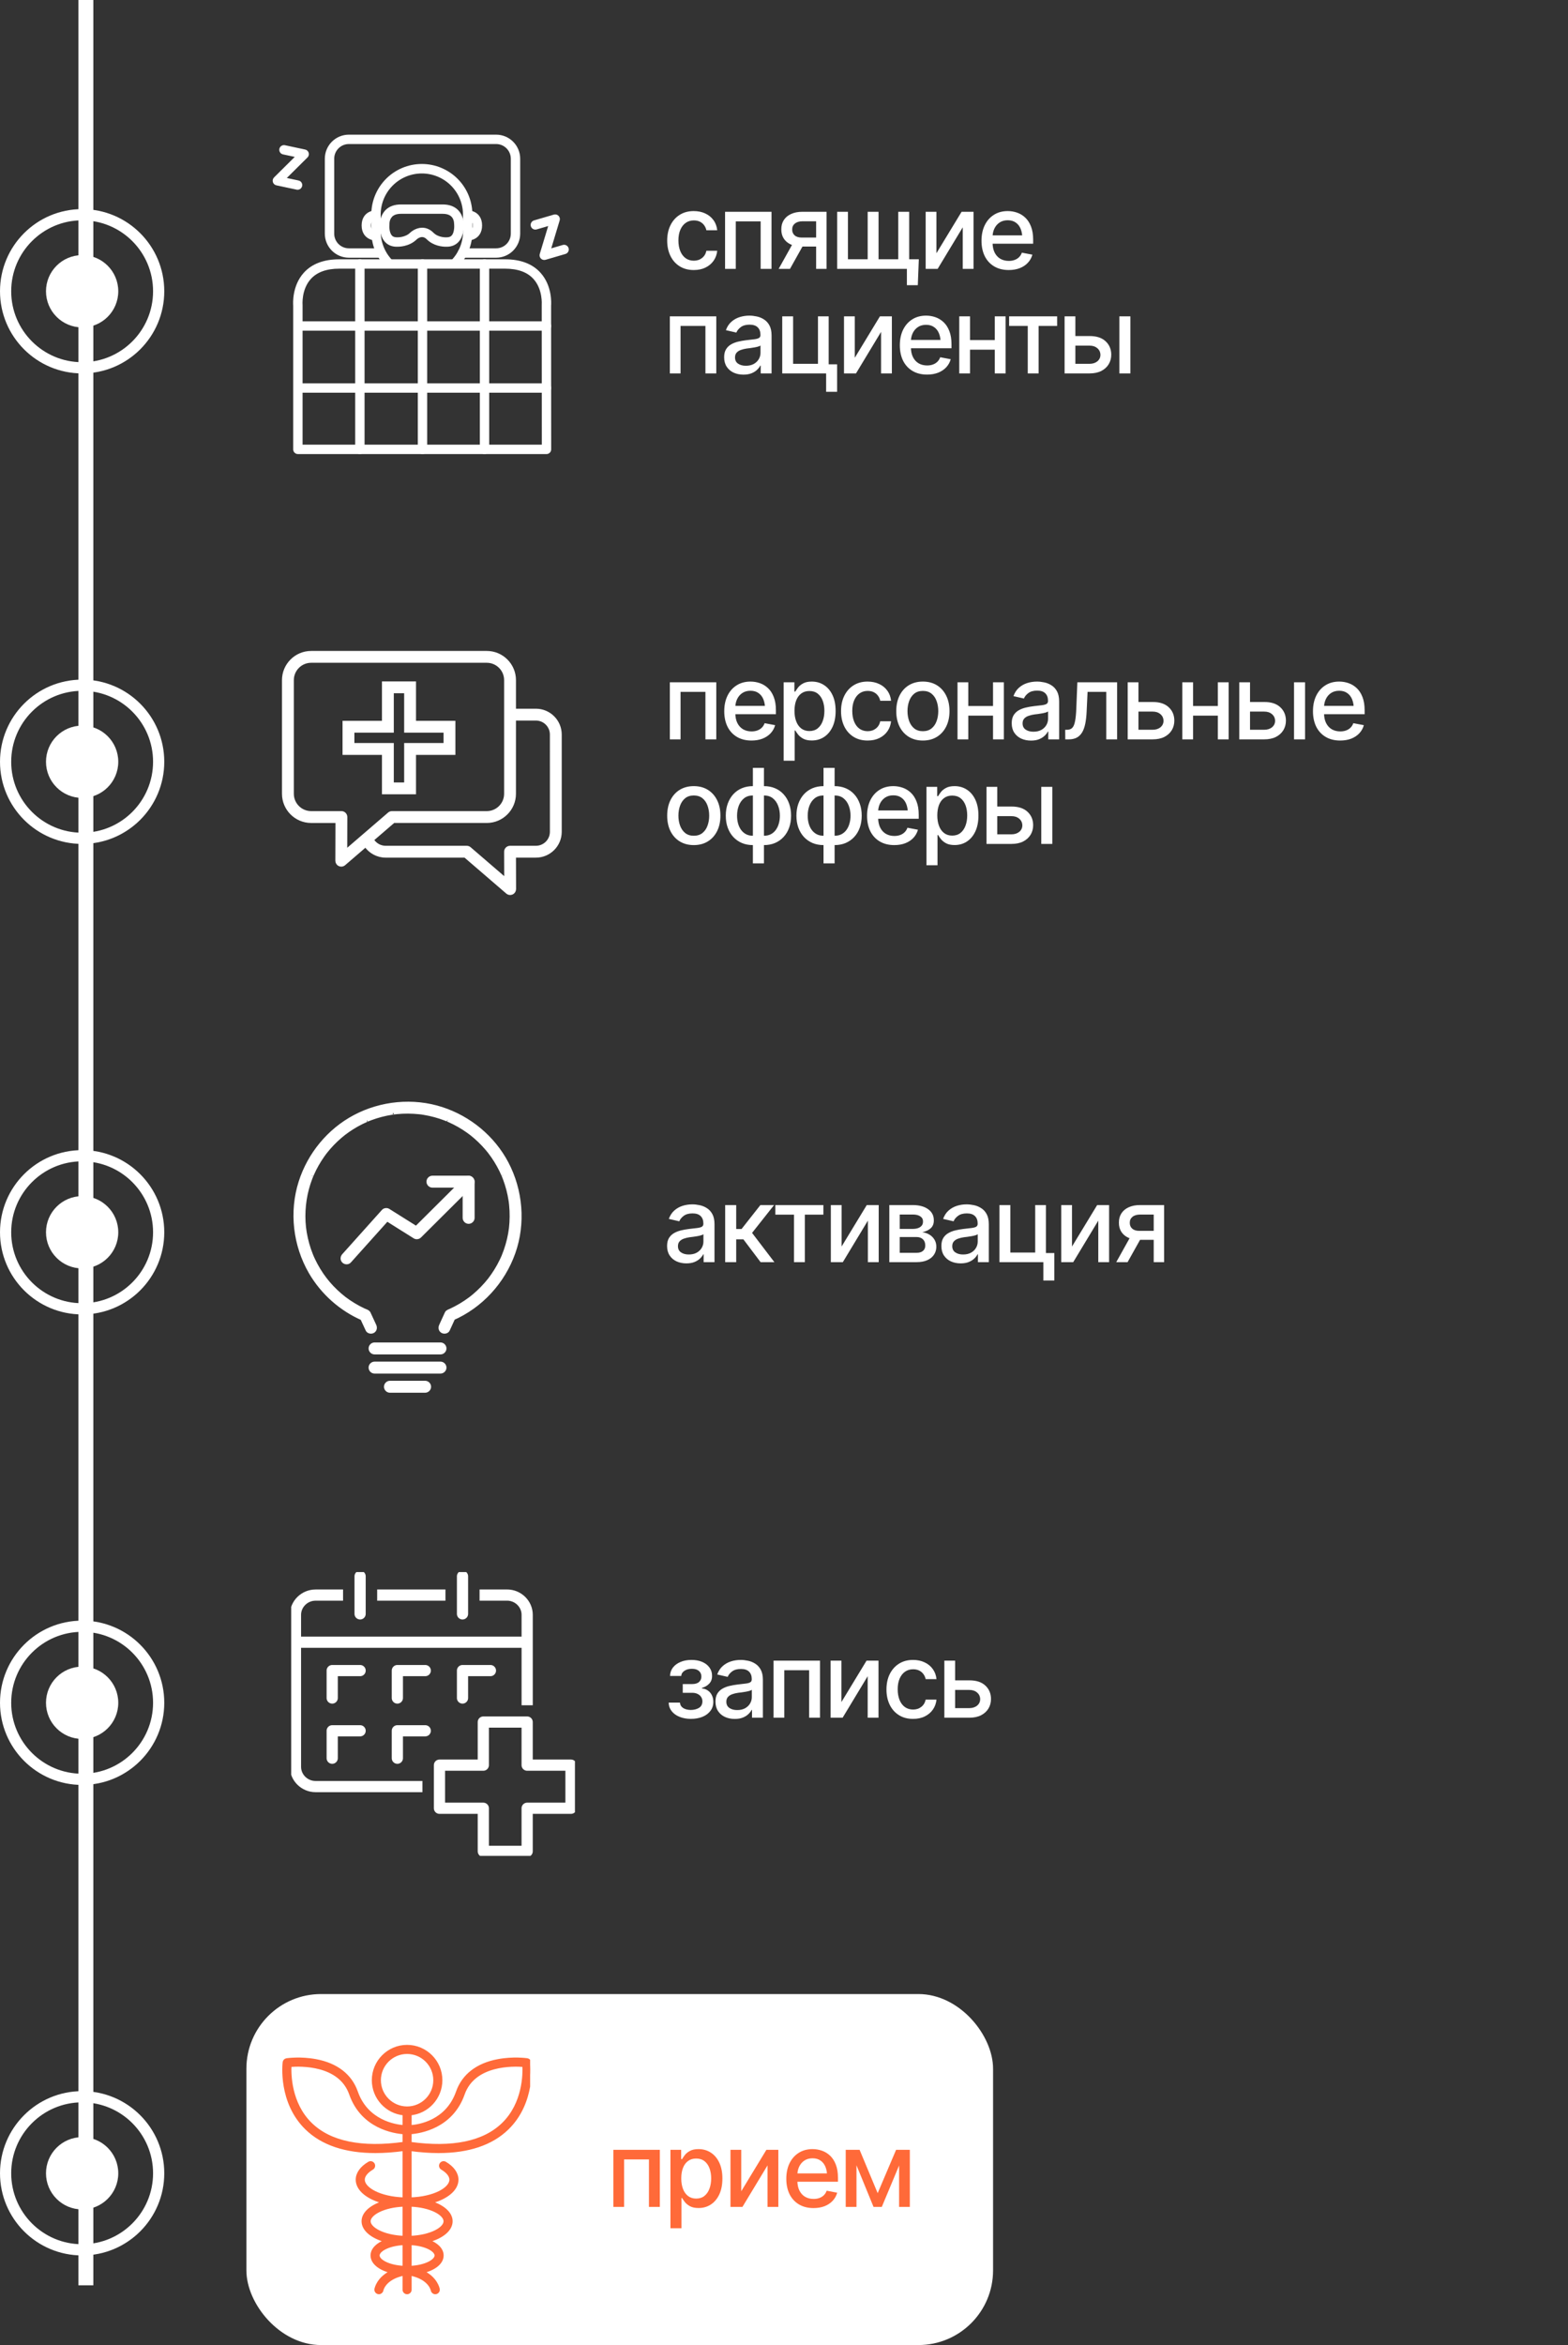 <?xml version="1.0" encoding="UTF-8"?> <svg xmlns="http://www.w3.org/2000/svg" width="210" height="314" viewBox="0 0 210 314" fill="none"><rect x="0" y="0" width="210" height="314" fill="#333333" stroke="none"/><path d="M11.5 0L11.5 306" stroke="white" stroke-width="2"></path><circle cx="11" cy="39" r="10.25" stroke="white" stroke-width="1.5"></circle><circle cx="11" cy="39" r="4.84" fill="white"></circle><circle cx="11" cy="102" r="10.25" stroke="white" stroke-width="1.5"></circle><circle cx="11" cy="102" r="4.84" fill="white"></circle><circle cx="11" cy="165" r="10.25" stroke="white" stroke-width="1.5"></circle><circle cx="11" cy="165" r="4.84" fill="white"></circle><circle cx="11" cy="228" r="10.25" stroke="white" stroke-width="1.5"></circle><circle cx="11" cy="228" r="4.84" fill="white"></circle><circle cx="11" cy="291" r="10.25" stroke="white" stroke-width="1.5"></circle><circle cx="11" cy="291" r="4.84" fill="white"></circle><path d="M66.445 34.311H61.93C61.691 34.311 61.497 34.118 61.497 33.879C61.497 33.64 61.691 33.446 61.93 33.446H66.445C67.019 33.446 67.569 33.219 67.974 32.813C68.379 32.408 68.607 31.858 68.607 31.285V21.253C68.607 20.679 68.379 20.129 67.974 19.724C67.569 19.318 67.019 19.09 66.445 19.09H46.726C46.153 19.09 45.603 19.318 45.197 19.724C44.792 20.129 44.564 20.679 44.564 21.253V31.285C44.564 31.858 44.792 32.408 45.197 32.813C45.603 33.219 46.153 33.446 46.726 33.446H50.921C51.159 33.446 51.353 33.64 51.353 33.879C51.353 34.118 51.159 34.311 50.921 34.311H46.726C45.923 34.311 45.154 33.992 44.586 33.425C44.018 32.857 43.699 32.087 43.699 31.285V21.253C43.699 20.45 44.018 19.68 44.586 19.112C45.154 18.544 45.923 18.226 46.726 18.226H66.445C67.248 18.226 68.018 18.544 68.585 19.112C69.153 19.68 69.472 20.45 69.472 21.253V31.285C69.472 32.087 69.153 32.857 68.585 33.425C68.018 33.992 67.248 34.311 66.445 34.311Z" fill="white" stroke="white" stroke-width="0.391"></path><path d="M50.272 32.002C49.984 31.993 49.703 31.914 49.452 31.771C49.077 31.557 48.629 31.107 48.629 30.185C48.629 29.264 49.072 28.814 49.444 28.6H49.445C49.693 28.458 49.973 28.379 50.259 28.369C50.498 28.369 50.692 28.563 50.692 28.801C50.692 29.04 50.498 29.234 50.259 29.234C50.078 29.238 49.49 29.32 49.49 30.185C49.49 30.599 49.617 30.872 49.877 31.021H49.877C49.997 31.088 50.131 31.127 50.268 31.137C50.507 31.137 50.7 31.33 50.7 31.569C50.7 31.808 50.507 32.002 50.268 32.002L50.272 32.002Z" fill="white" stroke="white" stroke-width="0.391"></path><path d="M62.74 32.002C62.626 32.002 62.515 31.957 62.434 31.877C62.352 31.796 62.306 31.686 62.306 31.571C62.304 31.332 62.497 31.138 62.736 31.137C62.917 31.137 63.505 31.05 63.505 30.185C63.505 29.772 63.379 29.499 63.118 29.35H63.118C62.998 29.283 62.864 29.244 62.727 29.234C62.489 29.234 62.295 29.04 62.295 28.801C62.295 28.563 62.489 28.369 62.727 28.369C63.015 28.379 63.296 28.458 63.547 28.599C63.922 28.814 64.37 29.264 64.37 30.185C64.37 31.107 63.927 31.556 63.555 31.77C63.306 31.913 63.026 31.992 62.74 32.002Z" fill="white" stroke="white" stroke-width="0.391"></path><path d="M52.088 35.71C51.971 35.71 51.858 35.662 51.777 35.577C50.59 34.352 49.928 32.712 49.932 31.006V29.099L49.927 28.939V28.924C49.873 27.147 50.541 25.424 51.779 24.148C53.017 22.872 54.719 22.151 56.497 22.151C58.275 22.151 59.977 22.872 61.215 24.148C62.452 25.424 63.12 27.147 63.066 28.924V29.107L63.071 31.005V31.006C63.075 32.706 62.418 34.341 61.238 35.565C61.073 35.737 60.799 35.742 60.627 35.577C60.455 35.412 60.449 35.138 60.615 34.966C61.639 33.903 62.21 32.483 62.207 31.006L62.201 28.931H62.201C62.253 27.386 61.676 25.885 60.602 24.773C59.528 23.661 58.049 23.032 56.503 23.03C54.957 23.028 53.476 23.654 52.4 24.763C51.323 25.873 50.742 27.372 50.791 28.917L50.796 29.076V31.007V31.006C50.793 32.488 51.367 33.912 52.398 34.977C52.518 35.102 52.552 35.286 52.484 35.446C52.417 35.605 52.261 35.709 52.087 35.71L52.088 35.71Z" fill="white" stroke="white" stroke-width="0.391"></path><path d="M59.711 32.841C59.295 32.841 58.138 32.754 57.289 31.901C56.548 31.152 55.78 31.814 55.679 31.909C54.688 32.881 53.304 32.846 53.126 32.841C52.515 32.841 52.025 32.629 51.668 32.219C50.948 31.393 51.078 30.028 51.104 29.814V29.814C51.132 29.236 51.368 28.688 51.767 28.27C52.229 27.807 52.879 27.572 53.698 27.572H59.291C60.112 27.572 60.762 27.807 61.218 28.272C61.805 28.866 61.861 29.638 61.866 29.817C61.892 30.037 62.018 31.397 61.301 32.219C60.945 32.629 60.455 32.837 59.845 32.841L59.711 32.841ZM56.541 30.685C57.036 30.685 57.506 30.892 57.902 31.29C58.655 32.05 59.788 31.973 59.8 31.973H59.833C60.193 31.973 60.461 31.866 60.651 31.648C61.153 31.072 61.009 29.918 61.007 29.903H61.007C61.004 29.881 61.003 29.859 61.003 29.837C60.991 29.581 60.916 29.332 60.787 29.112C60.515 28.662 60.013 28.434 59.293 28.434H53.699C53.118 28.434 52.674 28.582 52.381 28.877C52.134 29.14 51.989 29.482 51.969 29.842C51.971 29.863 51.971 29.883 51.969 29.903C51.926 30.225 51.906 31.168 52.327 31.649C52.518 31.867 52.785 31.973 53.145 31.973H53.173C53.184 31.973 54.324 32.033 55.076 31.288L55.084 31.28C55.337 31.055 55.635 30.884 55.956 30.779C56.145 30.718 56.343 30.686 56.541 30.685Z" fill="white" stroke="white" stroke-width="0.391"></path><path d="M62.641 30.591H61.516C61.277 30.591 61.084 30.398 61.084 30.159C61.084 29.92 61.277 29.727 61.516 29.727H62.641C62.879 29.727 63.073 29.92 63.073 30.159C63.073 30.398 62.879 30.591 62.641 30.591Z" fill="white" stroke="white" stroke-width="0.391"></path><path d="M51.484 30.591H50.36C50.121 30.591 49.928 30.398 49.928 30.159C49.928 29.92 50.121 29.727 50.36 29.727H51.484C51.723 29.727 51.917 29.92 51.917 30.159C51.917 30.398 51.723 30.591 51.484 30.591Z" fill="white" stroke="white" stroke-width="0.391"></path><path d="M72.89 34.615C72.753 34.614 72.624 34.55 72.543 34.44C72.461 34.33 72.437 34.188 72.477 34.057L73.71 29.977L71.82 30.53C71.591 30.597 71.35 30.466 71.283 30.236C71.216 30.007 71.348 29.767 71.577 29.7L74.234 28.922H74.234C74.386 28.877 74.55 28.92 74.662 29.033C74.773 29.145 74.814 29.31 74.768 29.462L73.537 33.543L75.426 32.99C75.656 32.923 75.896 33.054 75.963 33.283C76.03 33.513 75.899 33.753 75.669 33.82L73.012 34.598C72.973 34.609 72.931 34.615 72.89 34.615Z" fill="white" stroke="white" stroke-width="0.391"></path><path d="M39.855 25.213C39.826 25.213 39.797 25.209 39.769 25.203L37.057 24.625C36.902 24.592 36.777 24.476 36.733 24.324C36.688 24.171 36.73 24.007 36.843 23.895L39.87 20.891L37.942 20.481C37.709 20.431 37.559 20.202 37.609 19.968C37.659 19.735 37.889 19.586 38.123 19.636L40.83 20.214C40.985 20.247 41.11 20.363 41.154 20.515C41.199 20.668 41.157 20.832 41.044 20.944L38.017 23.948L39.942 24.359V24.358C40.158 24.404 40.305 24.605 40.282 24.825C40.26 25.044 40.076 25.212 39.856 25.214L39.855 25.213Z" fill="white" stroke="white" stroke-width="0.391"></path><path d="M73.192 60.602H39.895C39.657 60.602 39.463 60.408 39.463 60.17V40.901C39.442 40.634 39.31 38.325 40.846 36.636C41.885 35.495 43.429 34.916 45.43 34.916H67.646C69.647 34.916 71.192 35.495 72.229 36.636C73.767 38.324 73.636 40.633 73.613 40.901L73.624 60.17C73.624 60.284 73.579 60.394 73.498 60.475C73.416 60.557 73.306 60.602 73.192 60.602H73.192ZM40.328 59.737H72.76L72.748 40.884V40.844C72.748 40.807 72.921 38.678 71.582 37.212C70.717 36.26 69.388 35.779 67.644 35.779L45.431 35.779C43.683 35.779 42.356 36.263 41.488 37.217C40.142 38.696 40.328 40.822 40.328 40.843V40.884L40.328 59.737Z" fill="white" stroke="white" stroke-width="0.391"></path><path d="M56.585 60.602C56.346 60.602 56.152 60.408 56.152 60.169V35.348C56.152 35.11 56.346 34.916 56.585 34.916C56.824 34.916 57.017 35.11 57.017 35.348V60.169C57.017 60.284 56.971 60.394 56.891 60.475C56.809 60.556 56.7 60.602 56.585 60.602Z" fill="white" stroke="white" stroke-width="0.391"></path><path d="M64.889 60.602C64.651 60.602 64.457 60.408 64.457 60.169V35.348C64.457 35.11 64.651 34.916 64.889 34.916C65.128 34.916 65.322 35.11 65.322 35.348V60.169C65.322 60.284 65.276 60.394 65.195 60.475C65.114 60.556 65.004 60.602 64.889 60.602Z" fill="white" stroke="white" stroke-width="0.391"></path><path d="M48.198 60.602C47.959 60.602 47.766 60.408 47.766 60.169V35.348C47.766 35.11 47.959 34.916 48.198 34.916C48.437 34.916 48.63 35.11 48.63 35.348V60.169C48.63 60.284 48.585 60.394 48.504 60.475C48.423 60.556 48.313 60.602 48.198 60.602Z" fill="white" stroke="white" stroke-width="0.391"></path><path d="M73.191 44.084H40.067C39.828 44.084 39.635 43.89 39.635 43.651C39.635 43.412 39.828 43.219 40.067 43.219H73.191C73.43 43.219 73.623 43.412 73.623 43.651C73.623 43.89 73.43 44.084 73.191 44.084Z" fill="white" stroke="white" stroke-width="0.391"></path><path d="M73.191 52.386H40.067C39.828 52.386 39.635 52.193 39.635 51.954C39.635 51.715 39.828 51.522 40.067 51.522H73.191C73.43 51.522 73.623 51.715 73.623 51.954C73.623 52.193 73.43 52.386 73.191 52.386Z" fill="white" stroke="white" stroke-width="0.391"></path><path d="M92.917 36.157C92.183 36.157 91.55 35.989 91.017 35.651C90.483 35.314 90.073 34.849 89.786 34.257C89.499 33.664 89.356 32.985 89.356 32.22C89.356 31.44 89.501 30.755 89.793 30.162C90.089 29.565 90.502 29.1 91.03 28.768C91.564 28.43 92.188 28.262 92.903 28.262C93.487 28.262 94.004 28.369 94.455 28.583C94.911 28.793 95.278 29.091 95.556 29.479C95.838 29.866 96.005 30.317 96.055 30.832H94.606C94.555 30.59 94.457 30.369 94.311 30.169C94.17 29.968 93.983 29.809 93.751 29.69C93.519 29.572 93.243 29.513 92.924 29.513C92.509 29.513 92.147 29.622 91.837 29.841C91.532 30.055 91.292 30.363 91.119 30.764C90.946 31.165 90.859 31.639 90.859 32.185C90.859 32.737 90.944 33.218 91.112 33.628C91.281 34.038 91.52 34.355 91.83 34.578C92.144 34.797 92.509 34.906 92.924 34.906C93.352 34.906 93.717 34.788 94.018 34.551C94.323 34.314 94.519 33.99 94.606 33.58H96.055C96.005 34.077 95.845 34.519 95.576 34.906C95.307 35.294 94.947 35.599 94.496 35.822C94.045 36.046 93.519 36.157 92.917 36.157ZM97.107 36V28.357H103.328V36H101.872V29.643H98.543V36H97.107ZM109.303 36V29.629H107.464C107.031 29.634 106.694 29.736 106.452 29.936C106.211 30.137 106.092 30.401 106.097 30.73C106.092 31.053 106.201 31.315 106.425 31.516C106.648 31.712 106.963 31.81 107.368 31.81H109.727V33.013H107.368C106.803 33.013 106.315 32.919 105.905 32.732C105.5 32.546 105.185 32.279 104.962 31.933C104.743 31.586 104.636 31.178 104.641 30.709C104.636 30.23 104.748 29.816 104.976 29.465C105.203 29.114 105.529 28.843 105.953 28.651C106.377 28.455 106.881 28.357 107.464 28.357H110.697V36H109.303ZM104.285 36L106.438 32.138H107.963L105.803 36H104.285ZM123.057 34.715L122.92 38.188H121.457V36H120.514V34.715H123.057ZM112.119 28.357H113.562V34.715H116.207V28.357H117.663V34.715H120.302V28.357H121.765V36H112.119V28.357ZM125.415 33.908L128.785 28.357H130.385V36H128.936V30.442L125.579 36H123.973V28.357H125.415V33.908ZM135.095 36.157C134.347 36.157 133.7 35.995 133.153 35.672C132.606 35.348 132.185 34.893 131.889 34.305C131.597 33.712 131.451 33.022 131.451 32.233C131.451 31.45 131.595 30.759 131.882 30.162C132.174 29.565 132.581 29.1 133.105 28.768C133.634 28.43 134.254 28.262 134.965 28.262C135.398 28.262 135.817 28.332 136.223 28.474C136.628 28.615 136.993 28.838 137.316 29.144C137.64 29.449 137.895 29.845 138.082 30.333C138.273 30.821 138.369 31.409 138.369 32.097V32.63H132.292V31.516H137.604L136.913 31.885C136.913 31.415 136.84 31.001 136.694 30.641C136.549 30.281 136.33 30 136.038 29.8C135.751 29.595 135.393 29.492 134.965 29.492C134.536 29.492 134.17 29.595 133.864 29.8C133.563 30.005 133.333 30.276 133.174 30.613C133.014 30.951 132.935 31.32 132.935 31.721V32.48C132.935 33.004 133.026 33.448 133.208 33.812C133.39 34.177 133.643 34.455 133.967 34.647C134.295 34.838 134.675 34.934 135.108 34.934C135.391 34.934 135.646 34.893 135.874 34.81C136.106 34.728 136.307 34.605 136.476 34.441C136.644 34.277 136.772 34.075 136.858 33.833L138.267 34.1C138.153 34.51 137.952 34.87 137.665 35.18C137.378 35.49 137.016 35.731 136.578 35.904C136.145 36.073 135.651 36.157 135.095 36.157ZM89.711 50V42.357H95.932V50H94.476V43.643H91.147V50H89.711ZM99.568 50.164C99.085 50.164 98.648 50.075 98.256 49.898C97.864 49.715 97.554 49.451 97.326 49.105C97.098 48.758 96.984 48.337 96.984 47.84C96.984 47.407 97.066 47.054 97.231 46.78C97.399 46.502 97.625 46.281 97.907 46.117C98.19 45.953 98.504 45.83 98.851 45.748C99.197 45.666 99.552 45.602 99.917 45.557C100.377 45.507 100.749 45.463 101.031 45.427C101.314 45.39 101.519 45.333 101.646 45.256C101.779 45.174 101.845 45.044 101.845 44.866V44.832C101.845 44.399 101.722 44.064 101.476 43.827C101.234 43.59 100.874 43.472 100.396 43.472C99.899 43.472 99.505 43.581 99.213 43.8C98.926 44.014 98.728 44.258 98.618 44.531L97.217 44.21C97.385 43.745 97.629 43.371 97.948 43.089C98.272 42.802 98.641 42.592 99.056 42.46C99.475 42.328 99.912 42.262 100.368 42.262C100.674 42.262 100.997 42.298 101.339 42.371C101.681 42.44 102.002 42.569 102.303 42.761C102.608 42.948 102.856 43.217 103.048 43.567C103.239 43.918 103.335 44.372 103.335 44.928V50H101.879V48.954H101.824C101.733 49.141 101.59 49.328 101.394 49.515C101.202 49.702 100.956 49.856 100.655 49.98C100.354 50.102 99.992 50.164 99.568 50.164ZM99.89 48.975C100.304 48.975 100.658 48.895 100.949 48.735C101.241 48.571 101.464 48.357 101.619 48.093C101.774 47.828 101.852 47.548 101.852 47.252V46.261C101.797 46.311 101.694 46.359 101.544 46.404C101.394 46.45 101.223 46.489 101.031 46.52C100.84 46.552 100.653 46.582 100.471 46.609C100.288 46.632 100.136 46.65 100.013 46.664C99.726 46.705 99.463 46.769 99.227 46.855C98.99 46.938 98.798 47.06 98.652 47.225C98.511 47.384 98.44 47.596 98.44 47.86C98.44 48.23 98.577 48.508 98.851 48.694C99.124 48.881 99.47 48.975 99.89 48.975ZM110.984 42.357V50H104.764V42.357H106.22V48.715H109.549V42.357H110.984ZM112.112 48.783V52.461H110.643V48.783H112.112ZM114.478 47.908L117.848 42.357H119.447V50H117.998V44.442L114.642 50H113.035V42.357H114.478V47.908ZM124.157 50.157C123.41 50.157 122.763 49.995 122.216 49.672C121.669 49.348 121.247 48.893 120.951 48.305C120.66 47.712 120.514 47.022 120.514 46.233C120.514 45.45 120.657 44.759 120.944 44.162C121.236 43.565 121.644 43.1 122.168 42.768C122.697 42.43 123.316 42.262 124.027 42.262C124.46 42.262 124.88 42.332 125.285 42.474C125.691 42.615 126.055 42.838 126.379 43.144C126.702 43.449 126.958 43.845 127.145 44.333C127.336 44.821 127.432 45.408 127.432 46.097V46.63H121.354V45.516H126.666L125.976 45.885C125.976 45.415 125.903 45.001 125.757 44.641C125.611 44.281 125.392 44 125.101 43.8C124.813 43.595 124.456 43.492 124.027 43.492C123.599 43.492 123.232 43.595 122.927 43.8C122.626 44.005 122.396 44.276 122.236 44.613C122.077 44.95 121.997 45.32 121.997 45.721V46.48C121.997 47.004 122.088 47.448 122.271 47.812C122.453 48.177 122.706 48.455 123.029 48.647C123.357 48.838 123.738 48.934 124.171 48.934C124.453 48.934 124.709 48.893 124.937 48.81C125.169 48.728 125.369 48.605 125.538 48.441C125.707 48.277 125.834 48.075 125.921 47.833L127.329 48.1C127.215 48.51 127.015 48.87 126.728 49.18C126.44 49.49 126.078 49.731 125.641 49.904C125.208 50.073 124.713 50.157 124.157 50.157ZM133.639 45.536V46.821H129.503V45.536H133.639ZM129.913 42.357V50H128.471V42.357H129.913ZM134.678 42.357V50H133.229V42.357H134.678ZM135.149 43.643V42.357H141.582V43.643H139.101V50H137.645V43.643H135.149ZM143.694 44.996H145.916C146.846 44.992 147.561 45.222 148.062 45.687C148.568 46.151 148.824 46.751 148.828 47.484C148.828 47.963 148.714 48.391 148.486 48.77C148.258 49.148 147.928 49.449 147.495 49.672C147.062 49.891 146.536 50 145.916 50H142.58V42.357H144.022V48.715H145.916C146.34 48.715 146.688 48.605 146.962 48.387C147.235 48.163 147.374 47.876 147.379 47.525C147.374 47.156 147.235 46.855 146.962 46.623C146.688 46.391 146.34 46.277 145.916 46.281H143.694V44.996ZM149.915 50V42.357H151.392V50H149.915Z" fill="white"></path><path d="M71.775 95.091H68.907V91.067C68.907 89.02 67.242 87.356 65.195 87.356H41.672C39.626 87.356 37.961 89.021 37.961 91.067V106.287C37.961 108.334 39.626 109.999 41.672 109.999H45.123L45.107 115.245C45.107 115.48 45.242 115.693 45.455 115.79C45.535 115.827 45.62 115.845 45.705 115.845C45.845 115.845 45.985 115.795 46.095 115.7L48.964 113.231C49.565 114.097 50.562 114.641 51.643 114.641H62.289L67.933 119.5C68.043 119.596 68.182 119.645 68.323 119.645C68.407 119.645 68.493 119.626 68.573 119.59C68.786 119.492 68.921 119.279 68.921 119.045L68.908 114.641H71.774C73.573 114.641 75.036 113.178 75.036 111.379V98.353C75.037 96.554 73.573 95.091 71.774 95.091L71.775 95.091ZM46.147 108.978C46.035 108.866 45.882 108.802 45.723 108.802H41.673C40.286 108.802 39.157 107.674 39.157 106.287V91.066C39.157 89.679 40.286 88.55 41.673 88.55H65.195C66.582 88.55 67.711 89.679 67.711 91.066V106.287C67.711 107.674 66.582 108.802 65.195 108.802H52.498C52.354 108.802 52.216 108.854 52.108 108.947L46.308 113.94L46.321 109.403C46.322 109.243 46.259 109.09 46.147 108.978L46.147 108.978ZM73.842 111.379C73.842 112.518 72.914 113.445 71.775 113.445H68.309C68.15 113.445 67.998 113.509 67.886 113.621C67.774 113.734 67.711 113.887 67.712 114.045L67.723 117.74L62.902 113.59C62.794 113.497 62.655 113.445 62.512 113.445H51.644C50.916 113.445 50.247 113.056 49.877 112.446L52.719 109.998H65.195C67.241 109.998 68.906 108.333 68.906 106.287L68.907 96.286H71.775C72.915 96.286 73.841 97.213 73.841 98.352L73.842 111.379ZM51.35 106.159H55.52V100.882H60.797V96.712H55.52V91.434H51.35V96.712H46.072V100.882H51.35V106.159ZM47.268 99.686V97.908H52.546V92.63H54.324V97.908H59.602V99.686H54.324V104.964H52.546V99.686H47.268Z" fill="white" stroke="white" stroke-width="0.391"></path><path d="M89.711 99V91.357H95.932V99H94.476V92.643H91.147V99H89.711ZM100.642 99.157C99.894 99.157 99.247 98.995 98.7 98.672C98.153 98.348 97.732 97.893 97.436 97.305C97.144 96.712 96.998 96.022 96.998 95.233C96.998 94.45 97.142 93.759 97.429 93.162C97.72 92.565 98.128 92.1 98.652 91.768C99.181 91.43 99.801 91.262 100.512 91.262C100.945 91.262 101.364 91.332 101.77 91.474C102.175 91.615 102.54 91.838 102.863 92.144C103.187 92.449 103.442 92.845 103.629 93.333C103.82 93.821 103.916 94.409 103.916 95.097V95.63H97.839V94.516H103.15L102.46 94.885C102.46 94.415 102.387 94.001 102.241 93.641C102.095 93.281 101.877 93 101.585 92.8C101.298 92.595 100.94 92.492 100.512 92.492C100.083 92.492 99.716 92.595 99.411 92.8C99.11 93.005 98.88 93.276 98.721 93.613C98.561 93.951 98.481 94.32 98.481 94.721V95.48C98.481 96.004 98.573 96.448 98.755 96.812C98.937 97.177 99.19 97.455 99.514 97.647C99.842 97.838 100.222 97.934 100.655 97.934C100.938 97.934 101.193 97.893 101.421 97.811C101.653 97.728 101.854 97.606 102.022 97.441C102.191 97.277 102.319 97.075 102.405 96.833L103.813 97.1C103.7 97.51 103.499 97.87 103.212 98.18C102.925 98.49 102.562 98.731 102.125 98.904C101.692 99.073 101.198 99.157 100.642 99.157ZM104.955 101.857V91.357H106.391V92.602H106.514C106.605 92.442 106.73 92.257 106.89 92.048C107.054 91.838 107.282 91.656 107.573 91.501C107.865 91.341 108.245 91.262 108.715 91.262C109.33 91.262 109.877 91.417 110.355 91.727C110.839 92.037 111.219 92.485 111.497 93.073C111.775 93.661 111.914 94.37 111.914 95.199C111.914 96.019 111.777 96.726 111.504 97.318C111.23 97.906 110.852 98.36 110.369 98.679C109.891 98.993 109.341 99.15 108.722 99.15C108.261 99.15 107.883 99.073 107.587 98.918C107.295 98.758 107.065 98.574 106.896 98.364C106.732 98.155 106.605 97.97 106.514 97.811H106.432V101.857H104.955ZM108.4 97.886C108.842 97.886 109.212 97.767 109.508 97.53C109.804 97.293 110.027 96.972 110.178 96.566C110.333 96.156 110.41 95.696 110.41 95.186C110.41 94.68 110.335 94.226 110.185 93.825C110.034 93.424 109.811 93.107 109.515 92.875C109.218 92.643 108.847 92.526 108.4 92.526C107.967 92.526 107.603 92.638 107.307 92.861C107.01 93.08 106.785 93.39 106.63 93.791C106.479 94.188 106.404 94.652 106.404 95.186C106.404 95.719 106.482 96.188 106.637 96.594C106.792 96.999 107.017 97.316 107.313 97.544C107.614 97.772 107.977 97.886 108.4 97.886ZM116.2 99.157C115.466 99.157 114.833 98.989 114.3 98.651C113.767 98.314 113.356 97.849 113.069 97.257C112.782 96.664 112.639 95.985 112.639 95.22C112.639 94.44 112.785 93.755 113.076 93.162C113.372 92.565 113.785 92.1 114.313 91.768C114.847 91.43 115.471 91.262 116.187 91.262C116.77 91.262 117.287 91.369 117.738 91.583C118.194 91.793 118.561 92.091 118.839 92.478C119.121 92.866 119.288 93.317 119.338 93.832H117.889C117.839 93.591 117.741 93.37 117.595 93.169C117.453 92.968 117.267 92.809 117.034 92.69C116.802 92.572 116.526 92.513 116.207 92.513C115.792 92.513 115.43 92.622 115.12 92.841C114.815 93.055 114.576 93.363 114.402 93.764C114.229 94.165 114.143 94.639 114.143 95.186C114.143 95.737 114.227 96.218 114.396 96.628C114.564 97.038 114.803 97.355 115.113 97.578C115.428 97.797 115.792 97.906 116.207 97.906C116.635 97.906 117 97.788 117.301 97.551C117.606 97.314 117.802 96.99 117.889 96.58H119.338C119.288 97.077 119.128 97.519 118.859 97.906C118.59 98.294 118.23 98.599 117.779 98.822C117.328 99.046 116.802 99.157 116.2 99.157ZM123.597 99.157C122.881 99.157 122.255 98.993 121.717 98.665C121.184 98.337 120.769 97.877 120.473 97.284C120.181 96.692 120.035 96.004 120.035 95.22C120.035 94.427 120.181 93.734 120.473 93.142C120.769 92.545 121.184 92.082 121.717 91.754C122.255 91.426 122.881 91.262 123.597 91.262C124.317 91.262 124.943 91.426 125.477 91.754C126.01 92.082 126.424 92.545 126.721 93.142C127.017 93.734 127.165 94.427 127.165 95.22C127.165 96.004 127.017 96.692 126.721 97.284C126.424 97.877 126.01 98.337 125.477 98.665C124.943 98.993 124.317 99.157 123.597 99.157ZM123.597 97.906C124.066 97.906 124.453 97.783 124.759 97.537C125.064 97.291 125.29 96.965 125.436 96.56C125.586 96.149 125.661 95.703 125.661 95.22C125.661 94.728 125.586 94.276 125.436 93.866C125.29 93.456 125.064 93.128 124.759 92.882C124.453 92.636 124.066 92.513 123.597 92.513C123.132 92.513 122.747 92.636 122.441 92.882C122.141 93.128 121.915 93.456 121.765 93.866C121.614 94.276 121.539 94.728 121.539 95.22C121.539 95.703 121.614 96.149 121.765 96.56C121.915 96.965 122.141 97.291 122.441 97.537C122.747 97.783 123.132 97.906 123.597 97.906ZM133.406 94.536V95.821H129.271V94.536H133.406ZM129.681 91.357V99H128.238V91.357H129.681ZM134.445 91.357V99H132.996V91.357H134.445ZM138.082 99.164C137.599 99.164 137.161 99.075 136.77 98.897C136.378 98.715 136.068 98.451 135.84 98.105C135.612 97.758 135.498 97.337 135.498 96.84C135.498 96.407 135.58 96.054 135.744 95.78C135.913 95.502 136.138 95.281 136.421 95.117C136.703 94.953 137.018 94.83 137.364 94.748C137.711 94.666 138.066 94.602 138.431 94.557C138.891 94.507 139.262 94.463 139.545 94.427C139.827 94.39 140.033 94.333 140.16 94.256C140.292 94.174 140.358 94.044 140.358 93.866V93.832C140.358 93.399 140.235 93.064 139.989 92.827C139.748 92.59 139.388 92.472 138.909 92.472C138.412 92.472 138.018 92.581 137.727 92.8C137.439 93.014 137.241 93.258 137.132 93.531L135.73 93.21C135.899 92.745 136.143 92.371 136.462 92.089C136.785 91.802 137.155 91.592 137.569 91.46C137.989 91.328 138.426 91.262 138.882 91.262C139.187 91.262 139.511 91.298 139.853 91.371C140.194 91.439 140.516 91.569 140.816 91.761C141.122 91.948 141.37 92.216 141.562 92.567C141.753 92.918 141.849 93.372 141.849 93.928V99H140.393V97.954H140.338C140.247 98.141 140.103 98.328 139.907 98.515C139.716 98.701 139.47 98.856 139.169 98.98C138.868 99.103 138.506 99.164 138.082 99.164ZM138.403 97.975C138.818 97.975 139.171 97.895 139.463 97.735C139.755 97.571 139.978 97.357 140.133 97.093C140.288 96.829 140.365 96.548 140.365 96.252V95.261C140.311 95.311 140.208 95.359 140.058 95.404C139.907 95.45 139.736 95.489 139.545 95.52C139.354 95.552 139.167 95.582 138.984 95.609C138.802 95.632 138.649 95.65 138.526 95.664C138.239 95.705 137.977 95.769 137.74 95.856C137.503 95.938 137.312 96.061 137.166 96.225C137.025 96.384 136.954 96.596 136.954 96.86C136.954 97.23 137.091 97.507 137.364 97.694C137.638 97.881 137.984 97.975 138.403 97.975ZM142.669 99L142.662 97.715H142.929C143.216 97.71 143.441 97.626 143.605 97.462C143.774 97.293 143.899 96.995 143.981 96.566C144.068 96.138 144.125 95.532 144.152 94.748L144.289 91.357H149.614V99H148.158V92.643H145.656L145.533 95.247C145.506 95.876 145.444 96.425 145.349 96.894C145.253 97.364 145.112 97.756 144.925 98.07C144.738 98.38 144.499 98.613 144.207 98.768C143.915 98.922 143.56 99 143.141 99H142.669ZM152.144 93.996H154.365C155.295 93.992 156.01 94.222 156.512 94.686C157.018 95.151 157.273 95.751 157.277 96.484C157.277 96.963 157.163 97.391 156.936 97.769C156.708 98.148 156.377 98.449 155.944 98.672C155.511 98.891 154.985 99 154.365 99H151.029V91.357H152.472V97.715H154.365C154.789 97.715 155.138 97.606 155.411 97.387C155.685 97.163 155.824 96.876 155.828 96.525C155.824 96.156 155.685 95.856 155.411 95.623C155.138 95.391 154.789 95.277 154.365 95.281H152.144V93.996ZM163.512 94.536V95.821H159.376V94.536H163.512ZM159.786 91.357V99H158.344V91.357H159.786ZM164.551 91.357V99H163.102V91.357H164.551ZM167.087 93.996H169.309C170.238 93.992 170.954 94.222 171.455 94.686C171.961 95.151 172.216 95.751 172.221 96.484C172.221 96.963 172.107 97.391 171.879 97.769C171.651 98.148 171.321 98.449 170.888 98.672C170.455 98.891 169.928 99 169.309 99H165.973V91.357H167.415V97.715H169.309C169.732 97.715 170.081 97.606 170.354 97.387C170.628 97.163 170.767 96.876 170.771 96.525C170.767 96.156 170.628 95.856 170.354 95.623C170.081 95.391 169.732 95.277 169.309 95.281H167.087V93.996ZM173.308 99V91.357H174.784V99H173.308ZM179.487 99.157C178.74 99.157 178.093 98.995 177.546 98.672C176.999 98.348 176.577 97.893 176.281 97.305C175.99 96.712 175.844 96.022 175.844 95.233C175.844 94.45 175.987 93.759 176.274 93.162C176.566 92.565 176.974 92.1 177.498 91.768C178.027 91.43 178.646 91.262 179.357 91.262C179.79 91.262 180.21 91.332 180.615 91.474C181.021 91.615 181.385 91.838 181.709 92.144C182.033 92.449 182.288 92.845 182.475 93.333C182.666 93.821 182.762 94.409 182.762 95.097V95.63H176.685V94.516H181.996L181.306 94.885C181.306 94.415 181.233 94.001 181.087 93.641C180.941 93.281 180.722 93 180.431 92.8C180.144 92.595 179.786 92.492 179.357 92.492C178.929 92.492 178.562 92.595 178.257 92.8C177.956 93.005 177.726 93.276 177.566 93.613C177.407 93.951 177.327 94.32 177.327 94.721V95.48C177.327 96.004 177.418 96.448 177.601 96.812C177.783 97.177 178.036 97.455 178.359 97.647C178.688 97.838 179.068 97.934 179.501 97.934C179.784 97.934 180.039 97.893 180.267 97.811C180.499 97.728 180.7 97.606 180.868 97.441C181.037 97.277 181.164 97.075 181.251 96.833L182.659 97.1C182.545 97.51 182.345 97.87 182.058 98.18C181.771 98.49 181.408 98.731 180.971 98.904C180.538 99.073 180.043 99.157 179.487 99.157ZM92.917 113.157C92.201 113.157 91.575 112.993 91.037 112.665C90.504 112.337 90.089 111.877 89.793 111.284C89.501 110.692 89.356 110.004 89.356 109.22C89.356 108.427 89.501 107.734 89.793 107.142C90.089 106.545 90.504 106.082 91.037 105.754C91.575 105.426 92.201 105.262 92.917 105.262C93.637 105.262 94.264 105.426 94.797 105.754C95.33 106.082 95.745 106.545 96.041 107.142C96.337 107.734 96.485 108.427 96.485 109.22C96.485 110.004 96.337 110.692 96.041 111.284C95.745 111.877 95.33 112.337 94.797 112.665C94.264 112.993 93.637 113.157 92.917 113.157ZM92.917 111.906C93.386 111.906 93.774 111.783 94.079 111.537C94.384 111.291 94.61 110.965 94.756 110.56C94.906 110.149 94.981 109.703 94.981 109.22C94.981 108.728 94.906 108.276 94.756 107.866C94.61 107.456 94.384 107.128 94.079 106.882C93.774 106.636 93.386 106.513 92.917 106.513C92.452 106.513 92.067 106.636 91.762 106.882C91.461 107.128 91.235 107.456 91.085 107.866C90.935 108.276 90.859 108.728 90.859 109.22C90.859 109.703 90.935 110.149 91.085 110.56C91.235 110.965 91.461 111.291 91.762 111.537C92.067 111.783 92.452 111.906 92.917 111.906ZM100.833 115.604V102.814H102.316V115.604H100.833ZM100.833 113.157C100.295 113.157 99.803 113.064 99.356 112.877C98.914 112.686 98.532 112.417 98.208 112.07C97.889 111.724 97.641 111.309 97.463 110.826C97.29 110.343 97.203 109.808 97.203 109.22C97.203 108.627 97.29 108.09 97.463 107.606C97.641 107.119 97.889 106.7 98.208 106.349C98.532 105.998 98.914 105.729 99.356 105.542C99.803 105.355 100.295 105.262 100.833 105.262H101.209V113.157H100.833ZM100.833 111.906H101.045V106.513H100.833C100.359 106.513 99.965 106.638 99.65 106.889C99.341 107.139 99.106 107.47 98.946 107.88C98.791 108.29 98.714 108.737 98.714 109.22C98.714 109.584 98.757 109.928 98.844 110.252C98.93 110.571 99.062 110.856 99.24 111.106C99.418 111.353 99.639 111.549 99.903 111.694C100.168 111.836 100.478 111.906 100.833 111.906ZM102.316 113.157H101.954V105.262H102.316C102.859 105.262 103.351 105.355 103.793 105.542C104.24 105.729 104.622 105.998 104.941 106.349C105.265 106.7 105.513 107.119 105.687 107.606C105.86 108.09 105.946 108.627 105.946 109.22C105.946 109.808 105.86 110.343 105.687 110.826C105.513 111.309 105.265 111.724 104.941 112.07C104.622 112.417 104.24 112.686 103.793 112.877C103.351 113.064 102.859 113.157 102.316 113.157ZM102.316 111.906C102.676 111.906 102.989 111.836 103.253 111.694C103.522 111.549 103.743 111.353 103.916 111.106C104.094 110.856 104.226 110.571 104.312 110.252C104.404 109.928 104.449 109.584 104.449 109.22C104.449 108.737 104.369 108.29 104.21 107.88C104.055 107.47 103.82 107.139 103.506 106.889C103.191 106.638 102.795 106.513 102.316 106.513H102.118V111.906H102.316ZM110.294 115.604V102.814H111.777V115.604H110.294ZM110.294 113.157C109.756 113.157 109.264 113.064 108.817 112.877C108.375 112.686 107.993 112.417 107.669 112.07C107.35 111.724 107.102 111.309 106.924 110.826C106.751 110.343 106.664 109.808 106.664 109.22C106.664 108.627 106.751 108.09 106.924 107.606C107.102 107.119 107.35 106.7 107.669 106.349C107.993 105.998 108.375 105.729 108.817 105.542C109.264 105.355 109.756 105.262 110.294 105.262H110.67V113.157H110.294ZM110.294 111.906H110.506V106.513H110.294C109.82 106.513 109.426 106.638 109.111 106.889C108.801 107.139 108.567 107.47 108.407 107.88C108.252 108.29 108.175 108.737 108.175 109.22C108.175 109.584 108.218 109.928 108.305 110.252C108.391 110.571 108.523 110.856 108.701 111.106C108.879 111.353 109.1 111.549 109.364 111.694C109.629 111.836 109.938 111.906 110.294 111.906ZM111.777 113.157H111.415V105.262H111.777C112.32 105.262 112.812 105.355 113.254 105.542C113.701 105.729 114.083 105.998 114.402 106.349C114.726 106.7 114.974 107.119 115.147 107.606C115.321 108.09 115.407 108.627 115.407 109.22C115.407 109.808 115.321 110.343 115.147 110.826C114.974 111.309 114.726 111.724 114.402 112.07C114.083 112.417 113.701 112.686 113.254 112.877C112.812 113.064 112.32 113.157 111.777 113.157ZM111.777 111.906C112.137 111.906 112.45 111.836 112.714 111.694C112.983 111.549 113.204 111.353 113.377 111.106C113.555 110.856 113.687 110.571 113.773 110.252C113.865 109.928 113.91 109.584 113.91 109.22C113.91 108.737 113.83 108.29 113.671 107.88C113.516 107.47 113.281 107.139 112.967 106.889C112.652 106.638 112.256 106.513 111.777 106.513H111.579V111.906H111.777ZM119.769 113.157C119.021 113.157 118.374 112.995 117.827 112.672C117.28 112.348 116.859 111.893 116.562 111.305C116.271 110.712 116.125 110.022 116.125 109.233C116.125 108.45 116.269 107.759 116.556 107.162C116.847 106.565 117.255 106.1 117.779 105.768C118.308 105.43 118.928 105.262 119.639 105.262C120.072 105.262 120.491 105.332 120.896 105.474C121.302 105.615 121.667 105.838 121.99 106.144C122.314 106.449 122.569 106.845 122.756 107.333C122.947 107.821 123.043 108.409 123.043 109.097V109.63H116.966V108.516H122.277L121.587 108.885C121.587 108.415 121.514 108.001 121.368 107.641C121.222 107.281 121.004 107 120.712 106.8C120.425 106.595 120.067 106.492 119.639 106.492C119.21 106.492 118.843 106.595 118.538 106.8C118.237 107.005 118.007 107.276 117.848 107.613C117.688 107.951 117.608 108.32 117.608 108.721V109.479C117.608 110.004 117.7 110.448 117.882 110.812C118.064 111.177 118.317 111.455 118.641 111.646C118.969 111.838 119.349 111.934 119.782 111.934C120.065 111.934 120.32 111.893 120.548 111.811C120.78 111.729 120.981 111.605 121.149 111.441C121.318 111.277 121.446 111.075 121.532 110.833L122.94 111.1C122.826 111.51 122.626 111.87 122.339 112.18C122.052 112.49 121.689 112.731 121.252 112.904C120.819 113.073 120.325 113.157 119.769 113.157ZM124.082 115.857V105.357H125.518V106.602H125.641C125.732 106.442 125.857 106.257 126.017 106.048C126.181 105.838 126.409 105.656 126.7 105.501C126.992 105.341 127.372 105.262 127.842 105.262C128.457 105.262 129.004 105.417 129.482 105.727C129.965 106.036 130.346 106.485 130.624 107.073C130.902 107.661 131.041 108.37 131.041 109.199C131.041 110.02 130.904 110.726 130.631 111.318C130.357 111.906 129.979 112.36 129.496 112.679C129.018 112.993 128.468 113.15 127.849 113.15C127.388 113.15 127.01 113.073 126.714 112.918C126.422 112.758 126.192 112.574 126.023 112.364C125.859 112.155 125.732 111.97 125.641 111.811H125.559V115.857H124.082ZM127.527 111.886C127.969 111.886 128.339 111.767 128.635 111.53C128.931 111.293 129.154 110.972 129.305 110.566C129.46 110.156 129.537 109.696 129.537 109.186C129.537 108.68 129.462 108.226 129.312 107.825C129.161 107.424 128.938 107.107 128.642 106.875C128.345 106.643 127.974 106.526 127.527 106.526C127.094 106.526 126.73 106.638 126.434 106.861C126.137 107.08 125.912 107.39 125.757 107.791C125.606 108.188 125.531 108.652 125.531 109.186C125.531 109.719 125.609 110.188 125.764 110.594C125.919 110.999 126.144 111.316 126.44 111.544C126.741 111.772 127.104 111.886 127.527 111.886ZM133.235 107.996H135.457C136.387 107.992 137.102 108.222 137.604 108.687C138.109 109.151 138.365 109.751 138.369 110.484C138.369 110.963 138.255 111.391 138.027 111.77C137.799 112.148 137.469 112.449 137.036 112.672C136.603 112.891 136.077 113 135.457 113H132.121V105.357H133.563V111.715H135.457C135.881 111.715 136.229 111.605 136.503 111.387C136.776 111.163 136.915 110.876 136.92 110.525C136.915 110.156 136.776 109.855 136.503 109.623C136.229 109.391 135.881 109.277 135.457 109.281H133.235V107.996ZM139.456 113V105.357H140.933V113H139.456Z" fill="white"></path><path d="M91.926 169.164C91.443 169.164 91.005 169.075 90.613 168.897C90.221 168.715 89.912 168.451 89.684 168.104C89.456 167.758 89.342 167.337 89.342 166.84C89.342 166.407 89.424 166.054 89.588 165.78C89.757 165.502 89.982 165.281 90.265 165.117C90.547 164.953 90.862 164.83 91.208 164.748C91.554 164.666 91.91 164.602 92.274 164.557C92.735 164.507 93.106 164.463 93.389 164.427C93.671 164.39 93.876 164.333 94.004 164.256C94.136 164.174 94.202 164.044 94.202 163.866V163.832C94.202 163.399 94.079 163.064 93.833 162.827C93.591 162.59 93.231 162.472 92.753 162.472C92.256 162.472 91.862 162.581 91.57 162.8C91.283 163.014 91.085 163.258 90.976 163.531L89.574 163.21C89.743 162.745 89.987 162.371 90.306 162.089C90.629 161.802 90.998 161.592 91.413 161.46C91.832 161.328 92.27 161.262 92.726 161.262C93.031 161.262 93.355 161.298 93.696 161.371C94.038 161.439 94.359 161.569 94.66 161.761C94.966 161.948 95.214 162.216 95.405 162.567C95.597 162.918 95.692 163.372 95.692 163.928V169H94.236V167.954H94.182C94.091 168.141 93.947 168.328 93.751 168.515C93.56 168.701 93.314 168.856 93.013 168.979C92.712 169.103 92.35 169.164 91.926 169.164ZM92.247 167.975C92.662 167.975 93.015 167.895 93.307 167.735C93.598 167.571 93.822 167.357 93.977 167.093C94.132 166.828 94.209 166.548 94.209 166.252V165.261C94.154 165.311 94.052 165.359 93.901 165.404C93.751 165.45 93.58 165.489 93.389 165.521C93.197 165.552 93.01 165.582 92.828 165.609C92.646 165.632 92.493 165.65 92.37 165.664C92.083 165.705 91.821 165.769 91.584 165.855C91.347 165.938 91.156 166.061 91.01 166.225C90.868 166.384 90.798 166.596 90.798 166.86C90.798 167.229 90.935 167.507 91.208 167.694C91.481 167.881 91.828 167.975 92.247 167.975ZM97.121 169V161.357H98.598V164.563H99.315L101.838 161.357H103.67L100.724 165.083L103.711 169H101.865L99.561 165.944H98.598V169H97.121ZM103.841 162.643V161.357H110.273V162.643H107.792V169H106.336V162.643H103.841ZM112.714 166.908L116.084 161.357H117.684V169H116.234V163.442L112.878 169H111.271V161.357H112.714V166.908ZM119.105 169V161.357H122.264C123.125 161.362 123.809 161.549 124.314 161.918C124.82 162.283 125.071 162.779 125.066 163.408C125.071 163.855 124.93 164.208 124.643 164.468C124.355 164.723 123.979 164.898 123.515 164.994C123.852 165.031 124.162 165.131 124.444 165.295C124.731 165.459 124.962 165.68 125.135 165.958C125.312 166.231 125.401 166.557 125.401 166.936C125.401 167.341 125.294 167.701 125.08 168.016C124.87 168.326 124.57 168.567 124.178 168.74C123.786 168.913 123.31 169 122.749 169H119.105ZM120.5 167.749H122.749C123.114 167.754 123.401 167.669 123.61 167.496C123.82 167.318 123.923 167.079 123.918 166.778C123.923 166.423 123.82 166.145 123.61 165.944C123.401 165.739 123.114 165.637 122.749 165.637H120.5V167.749ZM120.5 164.55H122.277C122.697 164.545 123.025 164.456 123.262 164.283C123.503 164.105 123.622 163.866 123.617 163.565C123.622 163.269 123.503 163.039 123.262 162.875C123.02 162.706 122.688 162.622 122.264 162.622H120.5V164.55ZM128.662 169.164C128.179 169.164 127.742 169.075 127.35 168.897C126.958 168.715 126.648 168.451 126.42 168.104C126.192 167.758 126.078 167.337 126.078 166.84C126.078 166.407 126.16 166.054 126.324 165.78C126.493 165.502 126.718 165.281 127.001 165.117C127.284 164.953 127.598 164.83 127.944 164.748C128.291 164.666 128.646 164.602 129.011 164.557C129.471 164.507 129.842 164.463 130.125 164.427C130.408 164.39 130.613 164.333 130.74 164.256C130.872 164.174 130.938 164.044 130.938 163.866V163.832C130.938 163.399 130.815 163.064 130.569 162.827C130.328 162.59 129.968 162.472 129.489 162.472C128.993 162.472 128.598 162.581 128.307 162.8C128.02 163.014 127.821 163.258 127.712 163.531L126.311 163.21C126.479 162.745 126.723 162.371 127.042 162.089C127.366 161.802 127.735 161.592 128.149 161.46C128.569 161.328 129.006 161.262 129.462 161.262C129.767 161.262 130.091 161.298 130.433 161.371C130.774 161.439 131.096 161.569 131.396 161.761C131.702 161.948 131.95 162.216 132.142 162.567C132.333 162.918 132.429 163.372 132.429 163.928V169H130.973V167.954H130.918C130.827 168.141 130.683 168.328 130.487 168.515C130.296 168.701 130.05 168.856 129.749 168.979C129.448 169.103 129.086 169.164 128.662 169.164ZM128.983 167.975C129.398 167.975 129.751 167.895 130.043 167.735C130.335 167.571 130.558 167.357 130.713 167.093C130.868 166.828 130.945 166.548 130.945 166.252V165.261C130.891 165.311 130.788 165.359 130.638 165.404C130.487 165.45 130.316 165.489 130.125 165.521C129.934 165.552 129.747 165.582 129.564 165.609C129.382 165.632 129.229 165.65 129.106 165.664C128.819 165.705 128.557 165.769 128.32 165.855C128.083 165.938 127.892 166.061 127.746 166.225C127.605 166.384 127.534 166.596 127.534 166.86C127.534 167.229 127.671 167.507 127.944 167.694C128.218 167.881 128.564 167.975 128.983 167.975ZM140.078 161.357V169H133.857V161.357H135.313V167.715H138.643V161.357H140.078ZM141.206 167.783V171.461H139.736V167.783H141.206ZM143.571 166.908L146.941 161.357H148.541V169H147.092V163.442L143.735 169H142.129V161.357H143.571V166.908ZM154.516 169V162.629H152.677C152.244 162.633 151.907 162.736 151.665 162.937C151.424 163.137 151.305 163.401 151.31 163.729C151.305 164.053 151.414 164.315 151.638 164.516C151.861 164.712 152.175 164.81 152.581 164.81H154.939V166.013H152.581C152.016 166.013 151.528 165.919 151.118 165.732C150.713 165.546 150.398 165.279 150.175 164.933C149.956 164.586 149.849 164.178 149.854 163.709C149.849 163.23 149.961 162.816 150.188 162.465C150.416 162.114 150.742 161.843 151.166 161.651C151.59 161.455 152.093 161.357 152.677 161.357H155.91V169H154.516ZM149.498 169L151.651 165.138H153.176L151.016 169H149.498Z" fill="white"></path><path d="M50.206 177.47C49.981 176.985 49.756 176.499 49.532 176.014C49.501 175.948 49.47 175.882 49.44 175.815C49.325 175.568 48.947 175.476 48.717 175.368C48.256 175.152 47.809 174.909 47.374 174.645C46.475 174.101 45.8 173.579 45.045 172.865C44.299 172.16 43.68 171.427 43.14 170.64C42.853 170.222 42.591 169.787 42.349 169.341C42.233 169.126 42.123 168.908 42.018 168.687C41.965 168.576 41.914 168.465 41.864 168.353C41.839 168.297 41.815 168.241 41.791 168.184C41.828 168.271 41.742 168.064 41.734 168.045C41.343 167.084 41.064 166.078 40.889 165.055C40.564 163.155 40.677 161.077 41.181 159.186C41.305 158.719 41.456 158.26 41.626 157.809C41.667 157.701 41.71 157.594 41.753 157.487C41.756 157.48 41.829 157.305 41.78 157.42C41.803 157.367 41.826 157.315 41.849 157.262C41.948 157.035 42.055 156.811 42.166 156.589C42.379 156.165 42.615 155.752 42.869 155.351C42.99 155.159 43.117 154.97 43.247 154.784C43.312 154.691 43.379 154.6 43.446 154.508C43.479 154.463 43.513 154.417 43.547 154.372C43.57 154.342 43.593 154.312 43.616 154.282C43.579 154.33 43.582 154.326 43.626 154.27C44.208 153.528 44.866 152.847 45.58 152.231C46.239 151.663 46.984 151.143 47.825 150.67C48.241 150.437 48.669 150.226 49.105 150.035C49.113 150.031 49.287 149.958 49.172 150.006C49.225 149.983 49.278 149.962 49.331 149.94C49.438 149.897 49.546 149.856 49.653 149.815C49.888 149.726 50.125 149.646 50.363 149.569C50.827 149.422 51.298 149.3 51.773 149.2C52.004 149.152 52.236 149.11 52.469 149.073C52.527 149.064 52.586 149.055 52.645 149.046C52.653 149.045 52.847 149.019 52.719 149.036C52.857 149.018 52.995 149.002 53.134 148.989C54.135 148.887 55.146 148.896 56.146 149.001C56.205 149.007 56.264 149.015 56.324 149.021C56.332 149.022 56.527 149.047 56.399 149.03C56.516 149.046 56.633 149.064 56.75 149.082C57.002 149.123 57.253 149.171 57.502 149.225C57.977 149.327 58.446 149.456 58.908 149.605C59.127 149.676 59.345 149.754 59.561 149.835C59.669 149.876 59.776 149.919 59.882 149.962C59.89 149.965 60.065 150.038 59.95 149.99C60.02 150.019 60.09 150.05 60.16 150.081C60.595 150.274 61.02 150.491 61.434 150.726C61.846 150.96 62.245 151.216 62.632 151.489C63.038 151.776 63.265 151.956 63.666 152.305C64.022 152.614 64.361 152.942 64.685 153.285C64.841 153.449 64.992 153.618 65.139 153.789C65.213 153.875 65.286 153.962 65.358 154.05C65.394 154.093 65.429 154.138 65.465 154.182C65.477 154.198 65.615 154.373 65.544 154.282C66.124 155.033 66.624 155.843 67.046 156.692C67.147 156.897 67.243 157.105 67.335 157.315C67.338 157.323 67.412 157.497 67.364 157.382C67.386 157.434 67.408 157.488 67.43 157.541C67.48 157.666 67.528 157.791 67.575 157.917C67.744 158.37 67.887 158.832 68.01 159.299C68.134 159.773 68.231 160.253 68.306 160.737C68.315 160.796 68.324 160.854 68.332 160.913C68.36 161.106 68.317 160.793 68.341 160.987C68.357 161.106 68.369 161.224 68.381 161.343C68.407 161.602 68.425 161.862 68.438 162.122C68.463 162.647 68.456 163.173 68.425 163.698C68.391 164.27 68.341 164.66 68.25 165.182C68.07 166.204 67.774 167.204 67.379 168.163C67.303 168.349 67.424 168.06 67.344 168.245C67.32 168.301 67.295 168.357 67.27 168.413C67.219 168.525 67.168 168.636 67.115 168.747C67 168.986 66.878 169.221 66.751 169.453C66.507 169.898 66.238 170.328 65.949 170.745C65.645 171.184 65.433 171.453 65.074 171.866C64.744 172.247 64.391 172.609 64.023 172.954C63.846 173.119 63.664 173.279 63.479 173.436C63.386 173.514 63.293 173.591 63.198 173.666C63.151 173.705 63.103 173.742 63.055 173.779C63.128 173.722 62.953 173.856 62.937 173.869C62.532 174.173 62.109 174.453 61.675 174.713C61.238 174.975 60.786 175.21 60.324 175.424C60.12 175.519 59.864 175.587 59.762 175.809C59.721 175.898 59.681 175.987 59.64 176.076C59.427 176.541 59.214 177.006 59.002 177.471C58.864 177.772 58.913 178.121 59.219 178.3C59.482 178.454 59.91 178.383 60.047 178.083C60.304 177.523 60.56 176.962 60.816 176.402C60.744 176.475 60.671 176.547 60.599 176.62C64.445 174.957 67.443 171.68 68.832 167.737C70.214 163.818 69.839 159.392 67.909 155.725C66.087 152.263 62.889 149.622 59.175 148.421C55.322 147.174 51.032 147.594 47.465 149.489C44.01 151.325 41.379 154.532 40.192 158.252C38.912 162.263 39.433 166.745 41.542 170.379C43.149 173.148 45.667 175.381 48.609 176.64L48.391 176.423C48.648 176.976 48.904 177.53 49.16 178.083C49.299 178.382 49.724 178.455 49.988 178.3C50.293 178.121 50.344 177.77 50.206 177.471L50.206 177.47Z" fill="white" stroke="white" stroke-width="0.391"></path><path d="M50.166 181.159H56.524H58.993C59.323 181.159 59.599 180.883 59.599 180.554C59.599 180.224 59.323 179.948 58.993 179.948H52.635H50.166C49.836 179.948 49.56 180.224 49.56 180.554C49.56 180.883 49.836 181.159 50.166 181.159Z" fill="white" stroke="white" stroke-width="0.391"></path><path d="M50.166 183.725H56.524H58.993C59.323 183.725 59.599 183.45 59.599 183.12C59.599 182.79 59.323 182.515 58.993 182.515H52.635H50.166C49.836 182.515 49.56 182.79 49.56 183.12C49.56 183.45 49.836 183.725 50.166 183.725Z" fill="white" stroke="white" stroke-width="0.391"></path><path d="M46.84 168.919C48.279 167.315 49.717 165.711 51.155 164.108C51.49 163.734 51.825 163.361 52.16 162.987C51.915 163.019 51.67 163.051 51.426 163.082C52.789 163.938 54.153 164.795 55.516 165.651C55.746 165.796 56.061 165.744 56.25 165.556C57.707 164.106 59.165 162.655 60.623 161.204C61.475 160.356 62.328 159.508 63.181 158.659C63.735 158.108 62.878 157.252 62.324 157.803C60.867 159.253 59.409 160.704 57.951 162.155C57.099 163.003 56.246 163.852 55.393 164.7C55.638 164.669 55.883 164.637 56.127 164.605C54.764 163.749 53.4 162.893 52.037 162.036C51.817 161.898 51.48 161.935 51.303 162.131C49.865 163.735 48.427 165.339 46.989 166.943C46.654 167.316 46.319 167.69 45.984 168.063C45.764 168.309 45.742 168.677 45.984 168.919C46.208 169.143 46.62 169.165 46.84 168.919Z" fill="white" stroke="white" stroke-width="0.391"></path><path d="M57.918 158.829H62.764C62.562 158.627 62.36 158.425 62.158 158.223V163.069C62.158 163.399 62.434 163.674 62.764 163.674C63.094 163.674 63.369 163.399 63.369 163.069V158.223C63.369 157.894 63.094 157.618 62.764 157.618H57.918C57.588 157.618 57.312 157.894 57.312 158.223C57.312 158.553 57.587 158.829 57.918 158.829Z" fill="white" stroke="white" stroke-width="0.391"></path><path d="M56.934 185.079H52.226C51.896 185.079 51.621 185.354 51.621 185.684C51.621 186.014 51.896 186.29 52.226 186.29H56.934C57.264 186.29 57.54 186.014 57.54 185.684C57.54 185.355 57.264 185.079 56.934 185.079Z" fill="white" stroke="white" stroke-width="0.391"></path><g clip-path="url(#clip0_2886_2505)"><path d="M50.514 213.577H59.66" stroke="white" stroke-width="1.5" stroke-linejoin="round"></path><path d="M56.576 239.22H42.264C40.783 239.22 39.572 238.029 39.572 236.573V216.226C39.572 214.77 40.785 213.58 42.264 213.58H45.946" stroke="white" stroke-width="1.5" stroke-linejoin="round"></path><path d="M64.228 213.577H67.911C69.392 213.577 70.604 214.769 70.604 216.223V228.333" stroke="white" stroke-width="1.5" stroke-linejoin="round"></path><path d="M61.943 216.096V211.062" stroke="white" stroke-width="1.5" stroke-linecap="round" stroke-linejoin="round"></path><path d="M48.228 211.062V216.096" stroke="white" stroke-width="1.5" stroke-linecap="round" stroke-linejoin="round"></path><path d="M39.572 219.891H70.602" stroke="white" stroke-width="1.5" stroke-linejoin="round"></path><path d="M61.943 227.363V223.689H65.682" stroke="white" stroke-width="1.5" stroke-linecap="round" stroke-linejoin="round"></path><path d="M53.217 227.363V223.689H56.954" stroke="white" stroke-width="1.5" stroke-linecap="round" stroke-linejoin="round"></path><path d="M44.492 227.363V223.689H48.229" stroke="white" stroke-width="1.5" stroke-linecap="round" stroke-linejoin="round"></path><path d="M53.217 235.421V231.748H56.954" stroke="white" stroke-width="1.5" stroke-linecap="round" stroke-linejoin="round"></path><path d="M44.492 235.421V231.748H48.229" stroke="white" stroke-width="1.5" stroke-linecap="round" stroke-linejoin="round"></path><path d="M76.472 236.35H70.601V230.58H64.73V236.35H58.857V242.123H64.73V247.893H70.601V242.123H76.472V236.35Z" stroke="white" stroke-width="1.5" stroke-linejoin="round"></path></g><path d="M89.554 227.977H91.064C91.092 228.291 91.235 228.533 91.495 228.701C91.759 228.87 92.103 228.956 92.527 228.961C92.951 228.956 93.314 228.863 93.614 228.681C93.915 228.498 94.068 228.209 94.072 227.812C94.072 227.585 94.013 227.384 93.894 227.211C93.781 227.038 93.619 226.903 93.409 226.808C93.204 226.707 92.963 226.66 92.685 226.664H91.44V225.495H92.685C93.099 225.495 93.412 225.402 93.621 225.215C93.831 225.023 93.936 224.782 93.936 224.49C93.936 224.176 93.824 223.923 93.601 223.731C93.377 223.54 93.065 223.447 92.664 223.451C92.268 223.447 91.935 223.535 91.666 223.718C91.397 223.896 91.256 224.126 91.242 224.408H89.738C89.747 223.984 89.875 223.611 90.121 223.287C90.372 222.964 90.711 222.713 91.14 222.535C91.568 222.353 92.053 222.262 92.596 222.262C93.161 222.262 93.651 222.353 94.065 222.535C94.48 222.717 94.801 222.97 95.029 223.294C95.257 223.613 95.369 223.982 95.364 224.401C95.369 224.821 95.243 225.165 94.988 225.434C94.738 225.702 94.412 225.894 94.011 226.008V226.083C94.307 226.106 94.569 226.197 94.797 226.356C95.029 226.511 95.209 226.721 95.337 226.985C95.469 227.245 95.535 227.541 95.535 227.874C95.535 228.339 95.405 228.742 95.145 229.084C94.89 229.426 94.537 229.69 94.086 229.877C93.635 230.059 93.118 230.153 92.534 230.157C91.969 230.153 91.463 230.062 91.017 229.884C90.575 229.706 90.224 229.455 89.964 229.132C89.704 228.804 89.567 228.419 89.554 227.977ZM98.406 230.164C97.923 230.164 97.486 230.075 97.094 229.897C96.702 229.715 96.392 229.451 96.164 229.104C95.936 228.758 95.822 228.337 95.822 227.84C95.822 227.407 95.904 227.054 96.068 226.78C96.237 226.502 96.463 226.281 96.745 226.117C97.028 225.953 97.342 225.83 97.689 225.748C98.035 225.666 98.39 225.602 98.755 225.557C99.215 225.507 99.587 225.463 99.869 225.427C100.152 225.39 100.357 225.333 100.484 225.256C100.617 225.174 100.683 225.044 100.683 224.866V224.832C100.683 224.399 100.56 224.064 100.313 223.827C100.072 223.59 99.712 223.472 99.233 223.472C98.737 223.472 98.342 223.581 98.051 223.8C97.764 224.014 97.565 224.258 97.456 224.531L96.055 224.21C96.223 223.745 96.467 223.371 96.786 223.089C97.11 222.802 97.479 222.592 97.894 222.46C98.313 222.328 98.75 222.262 99.206 222.262C99.511 222.262 99.835 222.298 100.177 222.371C100.519 222.439 100.84 222.569 101.141 222.761C101.446 222.948 101.694 223.216 101.886 223.567C102.077 223.918 102.173 224.372 102.173 224.928V230H100.717V228.954H100.662C100.571 229.141 100.427 229.328 100.231 229.515C100.04 229.701 99.794 229.856 99.493 229.979C99.192 230.103 98.83 230.164 98.406 230.164ZM98.728 228.975C99.142 228.975 99.495 228.895 99.787 228.735C100.079 228.571 100.302 228.357 100.457 228.093C100.612 227.828 100.689 227.548 100.689 227.252V226.261C100.635 226.311 100.532 226.359 100.382 226.404C100.231 226.45 100.061 226.489 99.869 226.521C99.678 226.552 99.491 226.582 99.309 226.609C99.126 226.632 98.974 226.65 98.851 226.664C98.564 226.705 98.301 226.769 98.064 226.855C97.828 226.938 97.636 227.061 97.49 227.225C97.349 227.384 97.278 227.596 97.278 227.86C97.278 228.229 97.415 228.507 97.689 228.694C97.962 228.881 98.308 228.975 98.728 228.975ZM103.602 230V222.357H109.822V230H108.366V223.643H105.037V230H103.602ZM112.687 227.908L116.057 222.357H117.656V230H116.207V224.442L112.851 230H111.244V222.357H112.687V227.908ZM122.284 230.157C121.55 230.157 120.917 229.989 120.384 229.651C119.851 229.314 119.44 228.849 119.153 228.257C118.866 227.664 118.723 226.985 118.723 226.22C118.723 225.44 118.868 224.755 119.16 224.162C119.456 223.565 119.869 223.1 120.397 222.768C120.931 222.43 121.555 222.262 122.271 222.262C122.854 222.262 123.371 222.369 123.822 222.583C124.278 222.793 124.645 223.091 124.923 223.479C125.205 223.866 125.372 224.317 125.422 224.832H123.973C123.923 224.59 123.825 224.369 123.679 224.169C123.537 223.968 123.351 223.809 123.118 223.69C122.886 223.572 122.61 223.513 122.291 223.513C121.876 223.513 121.514 223.622 121.204 223.841C120.899 224.055 120.66 224.363 120.486 224.764C120.313 225.165 120.227 225.639 120.227 226.186C120.227 226.737 120.311 227.218 120.479 227.628C120.648 228.038 120.887 228.355 121.197 228.578C121.512 228.797 121.876 228.906 122.291 228.906C122.719 228.906 123.084 228.788 123.385 228.551C123.69 228.314 123.886 227.99 123.973 227.58H125.422C125.372 228.077 125.212 228.519 124.943 228.906C124.674 229.294 124.314 229.599 123.863 229.822C123.412 230.046 122.886 230.157 122.284 230.157ZM127.589 224.996H129.811C130.74 224.992 131.456 225.222 131.957 225.687C132.463 226.151 132.718 226.751 132.723 227.484C132.723 227.963 132.609 228.391 132.381 228.77C132.153 229.148 131.823 229.449 131.39 229.672C130.957 229.891 130.43 230 129.811 230H126.475V222.357H127.917V228.715H129.811C130.234 228.715 130.583 228.605 130.856 228.387C131.13 228.163 131.269 227.876 131.273 227.525C131.269 227.156 131.13 226.855 130.856 226.623C130.583 226.391 130.234 226.277 129.811 226.281H127.589V224.996Z" fill="white"></path><rect x="33" y="267" width="100" height="47" rx="10" fill="white"></rect><g clip-path="url(#clip1_2886_2505)"><path d="M50.285 288.098C51.477 288.098 52.755 288.001 54.108 287.818V294.426C50.834 294.325 48.66 293.053 48.66 291.858C48.66 291.332 49.081 290.793 49.845 290.34C50.041 290.224 50.106 289.971 49.99 289.776C49.874 289.58 49.622 289.515 49.425 289.631C48.4 290.237 47.836 291.029 47.836 291.858C47.836 293.188 49.265 294.316 51.4 294.878C49.721 295.398 48.619 296.332 48.619 297.422C48.619 298.572 49.843 299.551 51.682 300.051C50.539 300.485 49.822 301.183 49.822 302.005C49.822 302.993 50.859 303.804 52.429 304.187C50.618 305.052 50.354 306.444 50.342 306.519C50.304 306.743 50.454 306.951 50.677 306.991C50.701 306.996 50.724 306.998 50.748 306.998C50.943 306.998 51.117 306.858 51.154 306.659C51.168 306.589 51.496 305.028 54.109 304.504L54.109 306.587C54.109 306.815 54.293 307 54.521 307C54.749 307 54.934 306.815 54.934 306.587V304.504C57.541 305.026 57.874 306.583 57.888 306.659C57.923 306.859 58.097 307 58.294 307C58.317 307 58.339 306.998 58.362 306.994C58.587 306.957 58.739 306.744 58.701 306.52C58.688 306.444 58.425 305.052 56.614 304.187C58.184 303.804 59.221 302.993 59.221 302.005C59.221 301.183 58.503 300.485 57.36 300.051C59.2 299.551 60.424 298.572 60.424 297.422C60.424 296.332 59.322 295.399 57.642 294.878C59.777 294.316 61.207 293.188 61.207 291.858C61.207 291.028 60.643 290.237 59.618 289.631C59.422 289.515 59.169 289.58 59.053 289.776C58.937 289.972 59.002 290.225 59.198 290.34C59.962 290.793 60.382 291.331 60.382 291.858C60.382 293.053 58.209 294.326 54.934 294.426L54.933 287.824C56.271 288.003 57.534 288.098 58.714 288.098C62.736 288.097 65.835 287.058 67.958 284.99C71.557 281.484 70.977 276.364 70.95 276.147C70.927 275.963 70.784 275.816 70.6 275.789C70.524 275.778 68.733 275.526 66.69 275.912C63.921 276.435 62.046 277.885 61.267 280.107C59.881 284.058 56.215 284.663 54.934 284.754V283.05C57.238 282.841 59.051 280.897 59.051 278.535C59.051 276.034 57.019 274 54.521 274C52.024 274 49.993 276.035 49.993 278.536C49.993 280.897 51.804 282.841 54.109 283.05V284.753C52.873 284.661 49.121 284.061 47.733 280.107C46.954 277.885 45.078 276.434 42.31 275.912C40.268 275.527 38.476 275.778 38.4 275.789C38.216 275.816 38.072 275.962 38.05 276.147C38.023 276.364 37.443 281.484 41.042 284.99C43.164 287.058 46.264 288.098 50.286 288.098L50.285 288.098ZM49.444 297.422C49.444 296.448 51.34 295.37 54.108 295.271V299.573C51.34 299.474 49.444 298.396 49.444 297.422ZM50.646 302.005C50.646 301.296 52.048 300.511 54.108 300.417V303.592C52.048 303.499 50.646 302.714 50.646 302.005V302.005ZM58.396 302.005C58.396 302.714 56.994 303.499 54.934 303.593V300.417C56.994 300.511 58.396 301.296 58.396 302.005ZM59.599 297.422C59.599 298.396 57.702 299.474 54.933 299.573V295.271C57.702 295.369 59.599 296.447 59.599 297.422V297.422ZM62.045 280.381C63.481 276.287 68.783 276.456 70.156 276.572C70.216 277.719 70.196 281.658 67.382 284.399C64.812 286.905 60.621 287.774 54.933 286.992V285.579C56.33 285.477 60.499 284.787 62.045 280.381H62.045ZM50.817 278.536C50.817 276.49 52.478 274.826 54.521 274.826C56.563 274.826 58.225 276.49 58.225 278.536C58.225 280.582 56.563 282.247 54.521 282.247C52.478 282.247 50.817 280.582 50.817 278.536ZM38.844 276.572C40.216 276.457 45.518 276.288 46.954 280.381C48.514 284.827 52.754 285.488 54.108 285.581V286.986C48.403 287.778 44.202 286.913 41.622 284.405C38.81 281.67 38.785 277.721 38.844 276.572L38.844 276.572Z" fill="#FF6A39" stroke="#FF6A39" stroke-width="0.391"></path></g><path d="M82.148 295.5V287.857H88.369V295.5H86.913V289.143H83.584V295.5H82.148ZM89.791 298.357V287.857H91.227V289.102H91.35C91.441 288.942 91.566 288.757 91.726 288.548C91.89 288.338 92.118 288.156 92.409 288.001C92.701 287.841 93.081 287.762 93.551 287.762C94.166 287.762 94.713 287.917 95.191 288.227C95.674 288.536 96.055 288.985 96.333 289.573C96.611 290.161 96.75 290.87 96.75 291.699C96.75 292.52 96.613 293.226 96.34 293.818C96.066 294.406 95.688 294.86 95.205 295.179C94.727 295.493 94.177 295.65 93.558 295.65C93.097 295.65 92.719 295.573 92.423 295.418C92.131 295.258 91.901 295.074 91.732 294.864C91.568 294.655 91.441 294.47 91.35 294.311H91.268V298.357H89.791ZM93.236 294.386C93.678 294.386 94.047 294.267 94.344 294.03C94.64 293.793 94.863 293.472 95.014 293.066C95.169 292.656 95.246 292.196 95.246 291.686C95.246 291.18 95.171 290.726 95.02 290.325C94.87 289.924 94.647 289.607 94.351 289.375C94.054 289.143 93.683 289.026 93.236 289.026C92.803 289.026 92.439 289.138 92.143 289.361C91.846 289.58 91.621 289.89 91.466 290.291C91.315 290.688 91.24 291.152 91.24 291.686C91.24 292.219 91.318 292.688 91.473 293.094C91.628 293.499 91.853 293.816 92.149 294.044C92.45 294.272 92.812 294.386 93.236 294.386ZM99.272 293.408L102.643 287.857H104.242V295.5H102.793V289.942L99.436 295.5H97.83V287.857H99.272V293.408ZM108.952 295.657C108.205 295.657 107.558 295.495 107.011 295.172C106.464 294.848 106.042 294.393 105.746 293.805C105.454 293.212 105.309 292.522 105.309 291.733C105.309 290.95 105.452 290.259 105.739 289.662C106.031 289.065 106.439 288.6 106.963 288.268C107.492 287.93 108.111 287.762 108.822 287.762C109.255 287.762 109.674 287.832 110.08 287.974C110.486 288.115 110.85 288.338 111.174 288.644C111.497 288.949 111.753 289.345 111.939 289.833C112.131 290.321 112.227 290.909 112.227 291.597V292.13H106.149V291.016H111.461L110.771 291.385C110.771 290.915 110.698 290.501 110.552 290.141C110.406 289.781 110.187 289.5 109.896 289.3C109.608 289.095 109.251 288.992 108.822 288.992C108.394 288.992 108.027 289.095 107.722 289.3C107.421 289.505 107.191 289.776 107.031 290.113C106.872 290.451 106.792 290.82 106.792 291.221V291.979C106.792 292.504 106.883 292.948 107.065 293.312C107.248 293.677 107.501 293.955 107.824 294.146C108.152 294.338 108.533 294.434 108.966 294.434C109.248 294.434 109.504 294.393 109.731 294.311C109.964 294.229 110.164 294.105 110.333 293.941C110.502 293.777 110.629 293.575 110.716 293.333L112.124 293.6C112.01 294.01 111.81 294.37 111.522 294.68C111.235 294.99 110.873 295.231 110.436 295.404C110.003 295.573 109.508 295.657 108.952 295.657ZM117.545 293.661L120.013 287.857H121.291L118.099 295.5H116.991L113.86 287.857H115.125L117.545 293.661ZM114.708 287.857V295.5H113.266V287.857H114.708ZM120.416 295.5V287.857H121.852V295.5H120.416Z" fill="#FF6A39"></path><defs><clipPath id="clip0_2886_2505"><rect width="38" height="38" fill="white" transform="translate(39 210.5)"></rect></clipPath><clipPath id="clip1_2886_2505"><rect width="38" height="43" fill="white" transform="translate(33 269)"></rect></clipPath></defs></svg> 